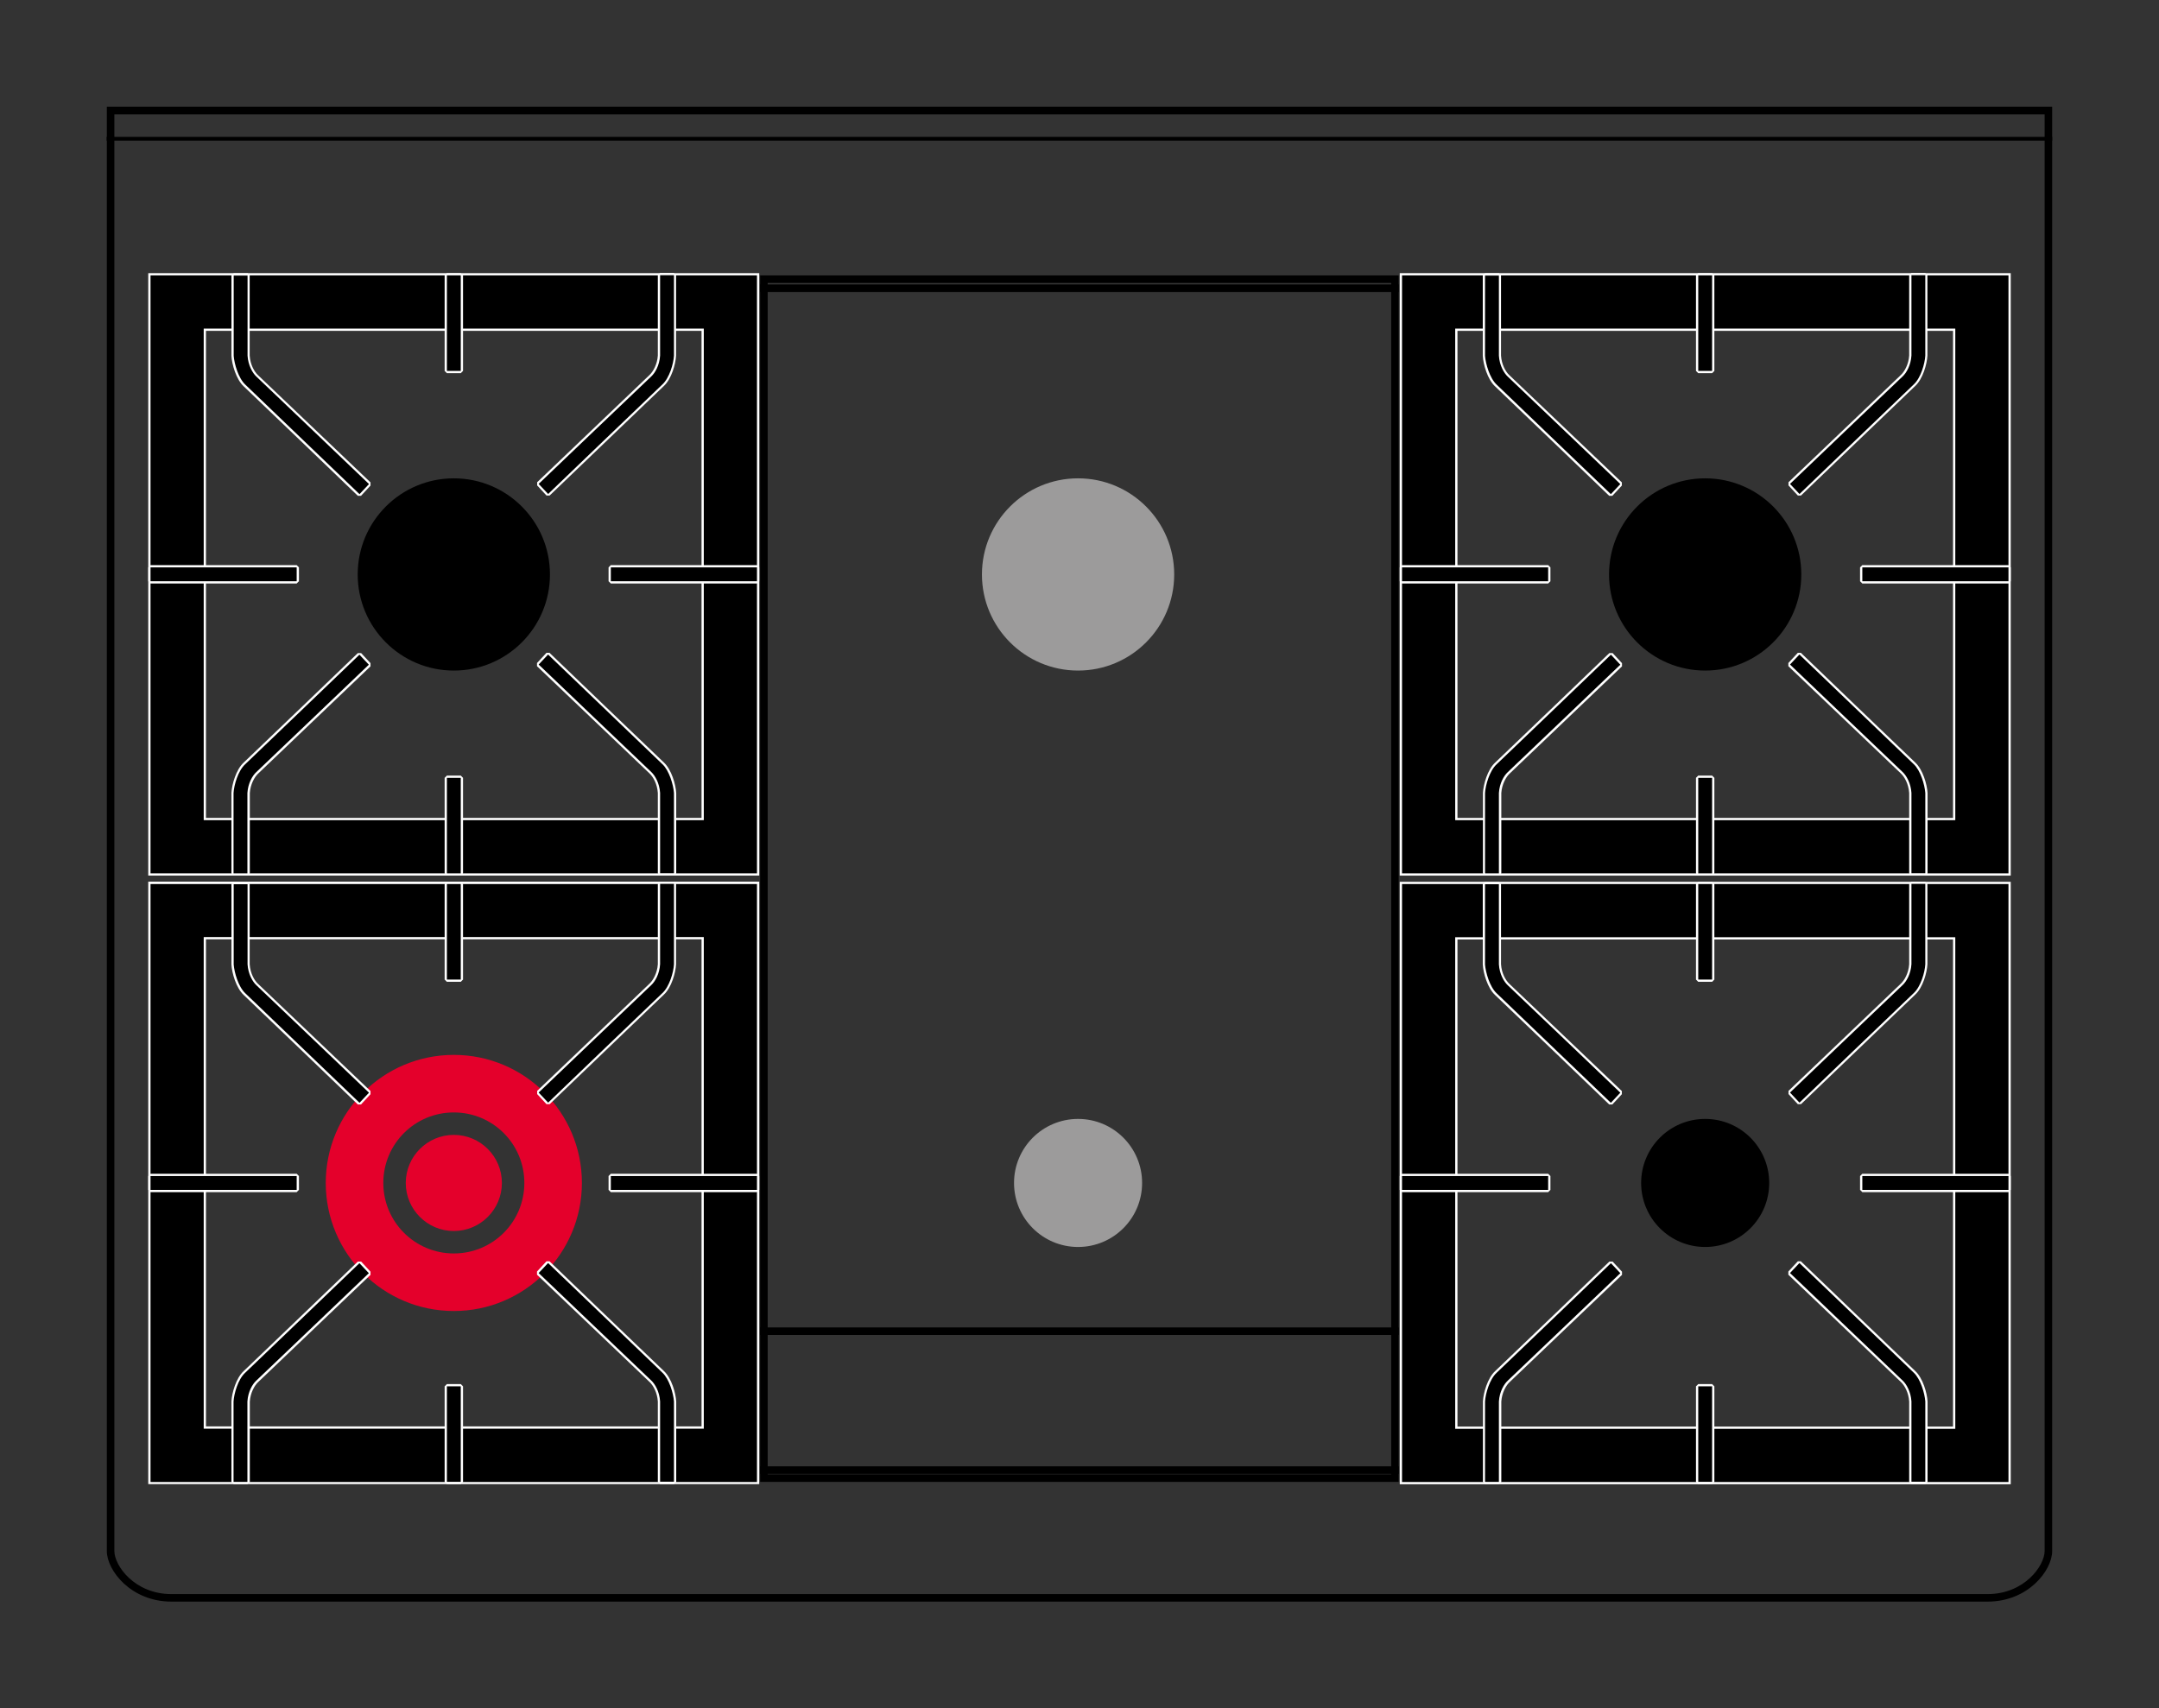 <?xml version="1.0" encoding="UTF-8"?>
<svg xmlns="http://www.w3.org/2000/svg" viewBox="0 0 143.29 113.39">
  <rect x="0" y="0" width="143.29" height="113.39" fill="#333333" stroke="none"/>
  <defs>
    <style>.cls-1{stroke-miterlimit:3.86;stroke-width:.5px;}.cls-1,.cls-2{fill:none;stroke:#000;}.cls-3,.cls-4,.cls-5,.cls-6{stroke-width:0px;}.cls-4{fill:#e4002b;}.cls-5{fill:#9c9b9b;}.cls-6{fill:#fff;}.cls-2{stroke-linejoin:round;stroke-width:.25px;}</style>
  </defs>
  <g id="Piano">
    <path class="cls-3" d="m135.7,7.59v95.36c0,.97-1.34,2.86-3.79,2.86H11.38c-2.45,0-3.79-1.89-3.79-2.86V7.59h128.11m.5-.5H7.09v95.86c0,1.28,1.59,3.36,4.29,3.36h120.53c2.7,0,4.29-2.07,4.29-3.36V7.09h0Z"></path>
    <line class="cls-2" x1="7.08" y1="9.21" x2="136.2" y2="9.21"></line>
  </g>
  <g id="Bruciatori_e_griglie">
    <circle class="cls-3" cx="30.12" cy="38.13" r="6.38"></circle>
    <path class="cls-3" d="m9.91,58.04V18.21h40.4v39.84H9.91Zm36.72-3.68V21.89H13.59v32.48h33.04Z"></path>
    <path class="cls-6" d="m50.24,18.28v39.69H9.99V18.28h40.25M13.52,54.44h33.19V21.81H13.52v32.63M50.39,18.13H9.84v39.99h40.55V18.13h0Zm-36.72,3.83h32.89v32.33H13.67V21.96h0Z"></path>
    <path class="cls-3" d="m23.8,32.86c-.07-.07-7.14-6.86-7.58-7.27-.49-.45-.76-1.44-.79-1.96v-5.34l.08-.08h.92l.08.08v5.33c.04.63.33,1.11.56,1.33.26.24,7.47,7.13,7.47,7.13v.11s-.63.67-.63.67h-.11Z"></path>
    <path class="cls-6" d="m16.43,18.28v5.33c.04.64.33,1.15.59,1.39s7.47,7.13,7.47,7.13l-.63.67s-7.14-6.85-7.58-7.27c-.46-.43-.73-1.38-.77-1.91v-5.33h.92m0-.15h-.92l-.15.15v5.33c.03.56.31,1.55.81,2.02.44.41,7.51,7.2,7.58,7.27h.21s.63-.68.63-.68v-.21c-.08-.07-7.22-6.89-7.48-7.13-.22-.21-.5-.67-.54-1.29v-5.33s-.15-.15-.15-.15h0Z"></path>
    <path class="cls-3" d="m36.32,32.85l-.63-.67v-.11s7.22-6.89,7.47-7.13c.23-.22.52-.7.56-1.34v-5.33l.08-.08h.92l.08.08v5.33c-.03.53-.31,1.51-.79,1.97-.44.41-7.51,7.2-7.58,7.27h-.11Z"></path>
    <path class="cls-6" d="m44.73,18.28v5.33c-.03.53-.3,1.48-.77,1.91-.45.42-7.58,7.27-7.58,7.27l-.63-.67s7.21-6.89,7.47-7.13c.26-.24.55-.74.59-1.39v-5.33h.92m0-.15h-.92l-.15.15v5.33c-.04.6-.32,1.07-.54,1.28-.25.24-7.4,7.06-7.47,7.13v.21s.62.67.62.67h.21c.07-.06,7.14-6.85,7.58-7.27.51-.47.78-1.46.81-2.01v-5.34s-.15-.15-.15-.15h0Z"></path>
    <path class="cls-3" d="m43.8,58.04l-.08-.08v-5.33c-.04-.63-.33-1.11-.56-1.33-.26-.24-7.47-7.13-7.47-7.13v-.11s.63-.67.63-.67h.11c.07.07,7.14,6.85,7.58,7.27.49.45.76,1.44.79,1.96v5.34l-.08.08h-.92Z"></path>
    <path class="cls-6" d="m36.38,43.45s7.14,6.85,7.58,7.27c.46.43.73,1.38.77,1.91v5.33h-.92v-5.33c-.04-.64-.33-1.15-.59-1.39-.26-.24-7.47-7.13-7.47-7.13l.63-.67m.1-.11h-.21s-.63.68-.63.68v.21c.08.07,7.22,6.89,7.48,7.13.22.21.5.67.54,1.29v5.33s.15.15.15.15h.92l.15-.15v-5.33c-.03-.56-.31-1.55-.81-2.02-.44-.41-7.51-7.2-7.58-7.27h0Z"></path>
    <path class="cls-3" d="m15.5,58.04l-.08-.08v-5.33c.03-.53.31-1.51.79-1.97.44-.41,7.51-7.2,7.58-7.27h.11s.63.68.63.68v.11s-7.22,6.89-7.47,7.13c-.23.22-.52.7-.56,1.34v5.33l-.08.08h-.92Z"></path>
    <path class="cls-6" d="m23.85,43.45l.63.67s-7.21,6.89-7.47,7.13-.55.74-.59,1.39v5.33h-.92v-5.33c.03-.53.3-1.48.77-1.91.45-.42,7.58-7.27,7.58-7.27m-.1-.11c-.07.07-7.14,6.86-7.58,7.27-.51.47-.78,1.46-.81,2.01v5.34s.15.15.15.15h.92l.15-.15v-5.33c.04-.6.32-1.07.54-1.28.25-.24,7.4-7.06,7.47-7.13v-.21s-.62-.67-.62-.67h-.21Z"></path>
    <polygon class="cls-3" points="29.65 24.7 29.58 24.63 29.58 18.28 29.65 18.21 30.58 18.21 30.65 18.28 30.65 24.63 30.58 24.7 29.65 24.7"></polygon>
    <path class="cls-6" d="m30.58,18.28v6.34h-.92v-6.34h.92m0-.15h-.92l-.15.15v6.34l.15.15h.92l.15-.15v-6.34l-.15-.15h0Z"></path>
    <polygon class="cls-3" points="29.65 58.04 29.58 57.97 29.58 51.63 29.65 51.55 30.58 51.55 30.65 51.63 30.65 57.97 30.58 58.04 29.65 58.04"></polygon>
    <path class="cls-6" d="m30.58,51.63v6.34h-.92v-6.34h.92m0-.15h-.92l-.15.15v6.34l.15.15h.92l.15-.15v-6.34l-.15-.15h0Z"></path>
    <polygon class="cls-3" points="40.54 38.66 40.46 38.59 40.46 37.66 40.54 37.59 50.24 37.59 50.32 37.66 50.32 38.59 50.24 38.66 40.54 38.66"></polygon>
    <path class="cls-6" d="m50.24,37.66v.92h-9.7v-.92h9.7m0-.15h-9.7l-.15.15v.92l.15.15h9.7l.15-.15v-.92l-.15-.15h0Z"></path>
    <polygon class="cls-3" points="9.99 38.66 9.91 38.59 9.91 37.66 9.99 37.59 19.69 37.59 19.77 37.66 19.77 38.59 19.69 38.66 9.99 38.66"></polygon>
    <path class="cls-6" d="m19.69,37.66v.92h-9.7v-.92h9.7m0-.15h-9.7l-.15.15v.92l.15.15h9.7l.15-.15v-.92l-.15-.15h0Z"></path>
    <circle class="cls-3" cx="113.17" cy="38.13" r="6.38"></circle>
    <path class="cls-3" d="m92.97,58.04V18.21h40.4v39.84h-40.4Zm36.72-3.68V21.89h-33.04v32.48h33.04Z"></path>
    <path class="cls-6" d="m133.3,18.28v39.69h-40.25V18.28h40.25m-36.72,36.16h33.19V21.81h-33.19v32.63m36.87-36.31h-40.55v39.99h40.55V18.13h0Zm-36.72,3.83h32.89v32.33h-32.89V21.96h0Z"></path>
    <path class="cls-3" d="m106.86,32.86c-.07-.07-7.14-6.86-7.58-7.27-.48-.45-.76-1.44-.79-1.96v-5.34l.08-.08h.92l.08.08v5.33c.04.63.33,1.11.56,1.33.26.24,7.47,7.13,7.47,7.13v.11s-.63.67-.63.67h-.11Z"></path>
    <path class="cls-6" d="m99.48,18.28v5.33c.04.64.33,1.15.59,1.39.26.24,7.47,7.13,7.47,7.13l-.63.67s-7.14-6.85-7.58-7.27c-.46-.43-.73-1.38-.77-1.91v-5.33h.92m0-.15h-.92l-.15.15v5.33c.03.56.31,1.55.81,2.02.44.41,7.51,7.2,7.58,7.27h.21s.63-.68.63-.68v-.21c-.08-.07-7.22-6.89-7.48-7.13-.22-.21-.5-.67-.54-1.29v-5.33s-.15-.15-.15-.15h0Z"></path>
    <path class="cls-3" d="m119.38,32.85l-.63-.67v-.11s7.22-6.89,7.47-7.13c.23-.22.52-.7.56-1.34v-5.33l.08-.08h.92l.08.08v5.33c-.03.53-.31,1.51-.79,1.97-.44.41-7.51,7.2-7.58,7.27h-.11Z"></path>
    <path class="cls-6" d="m127.78,18.28v5.33c-.03.53-.3,1.48-.77,1.91-.45.42-7.58,7.27-7.58,7.27l-.63-.67s7.21-6.89,7.47-7.13c.26-.24.55-.74.59-1.39v-5.33h.92m0-.15h-.92l-.15.15v5.33c-.04.6-.32,1.07-.54,1.28-.25.24-7.4,7.06-7.47,7.13v.21s.62.67.62.67h.21c.07-.06,7.14-6.85,7.58-7.27.51-.47.78-1.46.81-2.01v-5.34s-.15-.15-.15-.15h0Z"></path>
    <path class="cls-3" d="m126.86,58.04l-.08-.08v-5.33c-.04-.63-.33-1.11-.56-1.33-.26-.24-7.47-7.13-7.47-7.13v-.11s.63-.67.63-.67h.11c.07.07,7.14,6.85,7.58,7.27.49.45.76,1.44.79,1.96v5.34l-.08.08h-.92Z"></path>
    <path class="cls-6" d="m119.43,43.45s7.14,6.85,7.58,7.27c.46.43.73,1.38.77,1.91v5.33h-.92v-5.33c-.04-.64-.33-1.15-.59-1.39-.26-.24-7.47-7.13-7.47-7.13l.63-.67m.1-.11h-.21s-.63.68-.63.68v.21c.08.07,7.22,6.89,7.48,7.13.22.21.5.67.54,1.29v5.33s.15.15.15.15h.92l.15-.15v-5.33c-.03-.56-.31-1.55-.81-2.02-.44-.41-7.51-7.2-7.58-7.27h0Z"></path>
    <path class="cls-3" d="m98.56,58.04l-.08-.08v-5.33c.03-.53.31-1.51.79-1.97.44-.41,7.51-7.2,7.58-7.27h.11s.63.68.63.68v.11s-7.22,6.89-7.47,7.13c-.23.22-.52.7-.56,1.34v5.33l-.08.08h-.92Z"></path>
    <path class="cls-6" d="m106.91,43.45l.63.67s-7.21,6.89-7.47,7.13c-.26.24-.55.74-.59,1.39v5.33h-.92v-5.33c.03-.53.3-1.48.77-1.91.45-.42,7.58-7.27,7.58-7.27m-.1-.11c-.07.07-7.14,6.86-7.58,7.27-.51.47-.78,1.46-.81,2.01v5.34s.15.15.15.15h.92l.15-.15v-5.33c.04-.6.32-1.07.54-1.28.25-.24,7.4-7.06,7.47-7.13v-.21s-.62-.67-.62-.67h-.21Z"></path>
    <polygon class="cls-3" points="112.71 24.7 112.63 24.63 112.63 18.28 112.71 18.21 113.63 18.21 113.71 18.28 113.71 24.63 113.63 24.7 112.71 24.7"></polygon>
    <path class="cls-6" d="m113.63,18.28v6.34h-.92v-6.34h.92m0-.15h-.92l-.15.15v6.34l.15.15h.92l.15-.15v-6.34l-.15-.15h0Z"></path>
    <polygon class="cls-3" points="112.71 58.04 112.63 57.97 112.63 51.63 112.71 51.55 113.63 51.55 113.71 51.63 113.71 57.97 113.63 58.04 112.71 58.04"></polygon>
    <path class="cls-6" d="m113.63,51.63v6.34h-.92v-6.34h.92m0-.15h-.92l-.15.15v6.34l.15.15h.92l.15-.15v-6.34l-.15-.15h0Z"></path>
    <polygon class="cls-3" points="123.59 38.66 123.52 38.59 123.52 37.66 123.59 37.59 133.3 37.59 133.37 37.66 133.37 38.59 133.3 38.66 123.59 38.66"></polygon>
    <path class="cls-6" d="m133.3,37.66v.92h-9.7v-.92h9.7m0-.15h-9.7l-.15.15v.92l.15.15h9.7l.15-.15v-.92l-.15-.15h0Z"></path>
    <polygon class="cls-3" points="93.04 38.66 92.97 38.59 92.97 37.66 93.04 37.59 102.75 37.59 102.82 37.66 102.82 38.59 102.75 38.66 93.04 38.66"></polygon>
    <path class="cls-6" d="m102.75,37.66v.92h-9.7v-.92h9.7m0-.15h-9.7l-.15.15v.92l.15.15h9.7l.15-.15v-.92l-.15-.15h0Z"></path>
    <path class="cls-4" d="m30.12,70.02c-4.7,0-8.5,3.81-8.5,8.5s3.81,8.5,8.5,8.5,8.5-3.81,8.5-8.5-3.81-8.5-8.5-8.5Zm0,13.18c-2.58,0-4.68-2.09-4.68-4.68s2.09-4.68,4.68-4.68,4.68,2.09,4.68,4.68-2.09,4.68-4.68,4.68Zm0-1.49c-1.76,0-3.19-1.43-3.19-3.19s1.43-3.19,3.19-3.19,3.19,1.43,3.19,3.19-1.43,3.19-3.19,3.19Z"></path>
    <path class="cls-3" d="m9.91,98.44v-39.84h40.4v39.84H9.91Zm36.72-3.68v-32.48H13.59v32.48h33.04Z"></path>
    <path class="cls-6" d="m50.24,58.68v39.69H9.99v-39.69h40.25M13.52,94.83h33.19v-32.63H13.52v32.63m36.87-36.31H9.84v39.99h40.55v-39.99h0Zm-36.72,3.83h32.89v32.33H13.67v-32.33h0Z"></path>
    <path class="cls-3" d="m23.8,73.25c-.07-.07-7.14-6.86-7.58-7.27-.49-.45-.76-1.44-.79-1.96v-5.34l.08-.08h.92l.08.08v5.33c.04.63.33,1.11.56,1.33.26.24,7.47,7.13,7.47,7.13v.11s-.63.67-.63.67h-.11Z"></path>
    <path class="cls-6" d="m16.43,58.68v5.33c.04.64.33,1.15.59,1.39s7.47,7.13,7.47,7.13l-.63.67s-7.14-6.85-7.58-7.27c-.46-.43-.73-1.38-.77-1.91v-5.33h.92m0-.15h-.92l-.15.15v5.33c.03.56.31,1.55.81,2.02.44.41,7.51,7.2,7.58,7.27h.21s.63-.68.63-.68v-.21c-.08-.07-7.22-6.89-7.48-7.13-.22-.21-.5-.67-.54-1.29v-5.33s-.15-.15-.15-.15h0Z"></path>
    <path class="cls-3" d="m36.32,73.25l-.63-.67v-.11s7.22-6.89,7.47-7.13c.23-.22.52-.7.56-1.34v-5.33l.08-.08h.92l.08.08v5.33c-.03.53-.31,1.51-.79,1.97-.44.42-7.51,7.2-7.58,7.27h-.11Z"></path>
    <path class="cls-6" d="m44.73,58.68v5.33c-.03.53-.3,1.48-.77,1.91-.45.42-7.58,7.27-7.58,7.27l-.63-.67s7.21-6.89,7.47-7.13c.26-.24.55-.74.59-1.39v-5.33h.92m0-.15h-.92l-.15.15v5.33c-.04.6-.32,1.07-.54,1.28-.25.24-7.4,7.06-7.47,7.13v.21s.62.67.62.67h.21c.07-.06,7.14-6.85,7.58-7.27.51-.47.78-1.46.81-2.01v-5.34s-.15-.15-.15-.15h0Z"></path>
    <path class="cls-3" d="m43.8,98.44l-.08-.08v-5.33c-.04-.63-.33-1.11-.56-1.33-.26-.24-7.47-7.13-7.47-7.13v-.11s.63-.67.63-.67h.11c.07.07,7.14,6.86,7.58,7.27.49.45.76,1.44.79,1.96v5.34l-.08.08h-.92Z"></path>
    <path class="cls-6" d="m36.38,83.84s7.14,6.85,7.58,7.27c.46.43.73,1.38.77,1.91v5.33h-.92v-5.33c-.04-.64-.33-1.15-.59-1.39-.26-.24-7.47-7.13-7.47-7.13l.63-.67m.1-.11h-.21s-.63.68-.63.68v.21c.08.07,7.22,6.89,7.48,7.13.22.21.5.67.54,1.29v5.33s.15.15.15.15h.92l.15-.15v-5.33c-.03-.56-.31-1.55-.81-2.02-.44-.41-7.51-7.2-7.58-7.27h0Z"></path>
    <path class="cls-3" d="m15.5,98.44l-.08-.08v-5.33c.03-.53.31-1.51.79-1.97.44-.41,7.51-7.2,7.58-7.27h.11s.63.67.63.67v.11s-7.22,6.89-7.47,7.13c-.23.22-.52.7-.56,1.34v5.33l-.08.08h-.92Z"></path>
    <path class="cls-6" d="m23.85,83.84l.63.67s-7.21,6.89-7.47,7.13-.55.74-.59,1.39v5.33h-.92v-5.33c.03-.53.3-1.48.77-1.91.45-.42,7.58-7.27,7.58-7.27m-.1-.11c-.07.07-7.14,6.86-7.58,7.27-.51.47-.78,1.46-.81,2.01v5.34s.15.15.15.15h.92l.15-.15v-5.33c.04-.6.32-1.07.54-1.28.25-.24,7.4-7.06,7.47-7.13v-.21s-.62-.67-.62-.67h-.21Z"></path>
    <polygon class="cls-3" points="29.65 65.1 29.58 65.02 29.58 58.68 29.65 58.6 30.58 58.6 30.65 58.68 30.65 65.02 30.58 65.1 29.65 65.1"></polygon>
    <path class="cls-6" d="m30.58,58.68v6.34h-.92v-6.34h.92m0-.15h-.92l-.15.15v6.34l.15.15h.92l.15-.15v-6.34l-.15-.15h0Z"></path>
    <polygon class="cls-3" points="29.65 98.44 29.58 98.36 29.58 92.02 29.65 91.94 30.58 91.94 30.65 92.02 30.65 98.36 30.58 98.44 29.65 98.44"></polygon>
    <path class="cls-6" d="m30.58,92.02v6.34h-.92v-6.34h.92m0-.15h-.92l-.15.15v6.34l.15.15h.92l.15-.15v-6.34l-.15-.15h0Z"></path>
    <polygon class="cls-3" points="40.54 79.06 40.46 78.98 40.46 78.06 40.54 77.98 50.24 77.98 50.32 78.06 50.32 78.98 50.24 79.06 40.54 79.06"></polygon>
    <path class="cls-6" d="m50.24,78.06v.92h-9.7v-.92h9.7m0-.15h-9.7l-.15.15v.92l.15.15h9.7l.15-.15v-.92l-.15-.15h0Z"></path>
    <polygon class="cls-3" points="9.99 79.06 9.91 78.98 9.91 78.06 9.99 77.98 19.69 77.98 19.77 78.06 19.77 78.98 19.69 79.06 9.99 79.06"></polygon>
    <path class="cls-6" d="m19.69,78.06v.92h-9.7v-.92h9.7m0-.15h-9.7l-.15.15v.92l.15.15h9.7l.15-.15v-.92l-.15-.15h0Z"></path>
    <circle class="cls-3" cx="113.17" cy="78.52" r="4.25"></circle>
    <path class="cls-3" d="m92.97,98.44v-39.84h40.4v39.84h-40.4Zm36.72-3.68v-32.48h-33.04v32.48h33.04Z"></path>
    <path class="cls-6" d="m133.3,58.68v39.69h-40.25v-39.69h40.25m-36.72,36.16h33.19v-32.63h-33.19v32.63m36.87-36.31h-40.55v39.99h40.55v-39.99h0Zm-36.72,3.83h32.89v32.33h-32.89v-32.33h0Z"></path>
    <path class="cls-3" d="m106.86,73.25c-.07-.07-7.14-6.86-7.58-7.27-.48-.45-.76-1.44-.79-1.96v-5.34l.08-.08h.92l.08.08v5.33c.04.63.33,1.11.56,1.33.26.24,7.47,7.13,7.47,7.13v.11s-.63.67-.63.67h-.11Z"></path>
    <path class="cls-6" d="m99.48,58.68v5.33c.04.64.33,1.15.59,1.39.26.24,7.47,7.13,7.47,7.13l-.63.67s-7.14-6.85-7.58-7.27c-.46-.43-.73-1.38-.77-1.91v-5.33h.92m0-.15h-.92l-.15.15v5.33c.03.56.31,1.55.81,2.02.44.41,7.51,7.2,7.58,7.27h.21s.63-.68.63-.68v-.21c-.08-.07-7.22-6.89-7.48-7.13-.22-.21-.5-.67-.54-1.29v-5.33s-.15-.15-.15-.15h0Z"></path>
    <path class="cls-3" d="m119.38,73.25l-.63-.67v-.11s7.22-6.89,7.47-7.13c.24-.22.52-.7.57-1.34v-5.33l.08-.08h.92l.08.08v5.33c-.03.53-.31,1.51-.79,1.97-.44.42-7.51,7.2-7.58,7.27h-.11Z"></path>
    <path class="cls-6" d="m127.78,58.68v5.33c-.03.53-.3,1.48-.77,1.91-.45.42-7.58,7.27-7.58,7.27l-.63-.67s7.21-6.89,7.47-7.13c.26-.24.55-.74.59-1.39v-5.33h.92m0-.15h-.92l-.15.15v5.33c-.04.6-.32,1.07-.54,1.28-.25.24-7.4,7.06-7.47,7.13v.21s.62.67.62.67h.21c.07-.06,7.14-6.85,7.58-7.27.51-.47.78-1.46.81-2.01v-5.34s-.15-.15-.15-.15h0Z"></path>
    <path class="cls-3" d="m126.86,98.44l-.08-.08v-5.33c-.04-.63-.33-1.11-.56-1.33-.26-.24-7.47-7.13-7.47-7.13v-.11s.63-.67.63-.67h.11c.07.07,7.14,6.86,7.58,7.27.49.45.76,1.44.79,1.96v5.34l-.08.08h-.92Z"></path>
    <path class="cls-6" d="m119.43,83.84s7.14,6.85,7.58,7.27c.46.43.73,1.38.77,1.91v5.33h-.92v-5.33c-.04-.64-.33-1.15-.59-1.39-.26-.24-7.47-7.13-7.47-7.13l.63-.67m.1-.11h-.21s-.63.68-.63.68v.21c.08.07,7.22,6.89,7.48,7.13.22.21.5.67.54,1.29v5.33s.15.15.15.15h.92l.15-.15v-5.33c-.03-.56-.31-1.55-.81-2.02-.44-.41-7.51-7.2-7.58-7.27h0Z"></path>
    <path class="cls-3" d="m98.56,98.44l-.08-.08v-5.33c.03-.53.31-1.51.79-1.97.44-.41,7.51-7.2,7.58-7.27h.11s.63.67.63.67v.11s-7.22,6.89-7.47,7.13c-.23.22-.52.7-.56,1.34v5.33l-.08.08h-.92Z"></path>
    <path class="cls-6" d="m106.91,83.84l.63.67s-7.21,6.89-7.47,7.13c-.26.24-.55.74-.59,1.39v5.33h-.92v-5.33c.03-.53.3-1.48.77-1.91.45-.42,7.58-7.27,7.58-7.27m-.1-.11c-.07.07-7.14,6.86-7.58,7.27-.51.47-.78,1.46-.81,2.01v5.34s.15.15.15.15h.92l.15-.15v-5.33c.04-.6.32-1.07.54-1.28.25-.24,7.4-7.06,7.47-7.13v-.21s-.62-.67-.62-.67h-.21Z"></path>
    <polygon class="cls-3" points="112.71 65.1 112.63 65.02 112.63 58.68 112.71 58.6 113.63 58.6 113.71 58.68 113.71 65.02 113.63 65.1 112.71 65.1"></polygon>
    <path class="cls-6" d="m113.63,58.68v6.34h-.92v-6.34h.92m0-.15h-.92l-.15.15v6.34l.15.15h.92l.15-.15v-6.34l-.15-.15h0Z"></path>
    <polygon class="cls-3" points="112.71 98.44 112.63 98.36 112.63 92.02 112.71 91.94 113.63 91.94 113.71 92.02 113.71 98.36 113.63 98.44 112.71 98.44"></polygon>
    <path class="cls-6" d="m113.63,92.02v6.34h-.92v-6.34h.92m0-.15h-.92l-.15.15v6.34l.15.15h.92l.15-.15v-6.34l-.15-.15h0Z"></path>
    <polygon class="cls-3" points="123.59 79.06 123.52 78.98 123.52 78.06 123.59 77.98 133.3 77.98 133.37 78.06 133.37 78.98 133.3 79.06 123.59 79.06"></polygon>
    <path class="cls-6" d="m133.3,78.06v.92h-9.7v-.92h9.7m0-.15h-9.7l-.15.15v.92l.15.15h9.7l.15-.15v-.92l-.15-.15h0Z"></path>
    <polygon class="cls-3" points="93.04 79.06 92.97 78.98 92.97 78.06 93.04 77.98 102.75 77.98 102.82 78.06 102.82 78.98 102.75 79.06 93.04 79.06"></polygon>
    <path class="cls-6" d="m102.75,78.06v.92h-9.7v-.92h9.7m0-.15h-9.7l-.15.15v.92l.15.15h9.7l.15-.15v-.92l-.15-.15h0Z"></path>
    <line class="cls-1" x1="50.45" y1="88.36" x2="92.83" y2="88.36"></line>
    <line class="cls-1" x1="50.45" y1="97.58" x2="92.83" y2="97.58"></line>
    <path class="cls-3" d="m92.33,18.78v79.08h-41.38V18.78h41.38m.5-.5h-42.38v80.08h42.38V18.28h0Z"></path>
    <line class="cls-1" x1="50.45" y1="19.13" x2="92.83" y2="19.13"></line>
  </g>
  <g id="Bruciatori">
    <circle class="cls-5" cx="71.55" cy="38.13" r="6.38"></circle>
    <circle class="cls-5" cx="71.55" cy="78.52" r="4.25"></circle>
  </g>
</svg>
